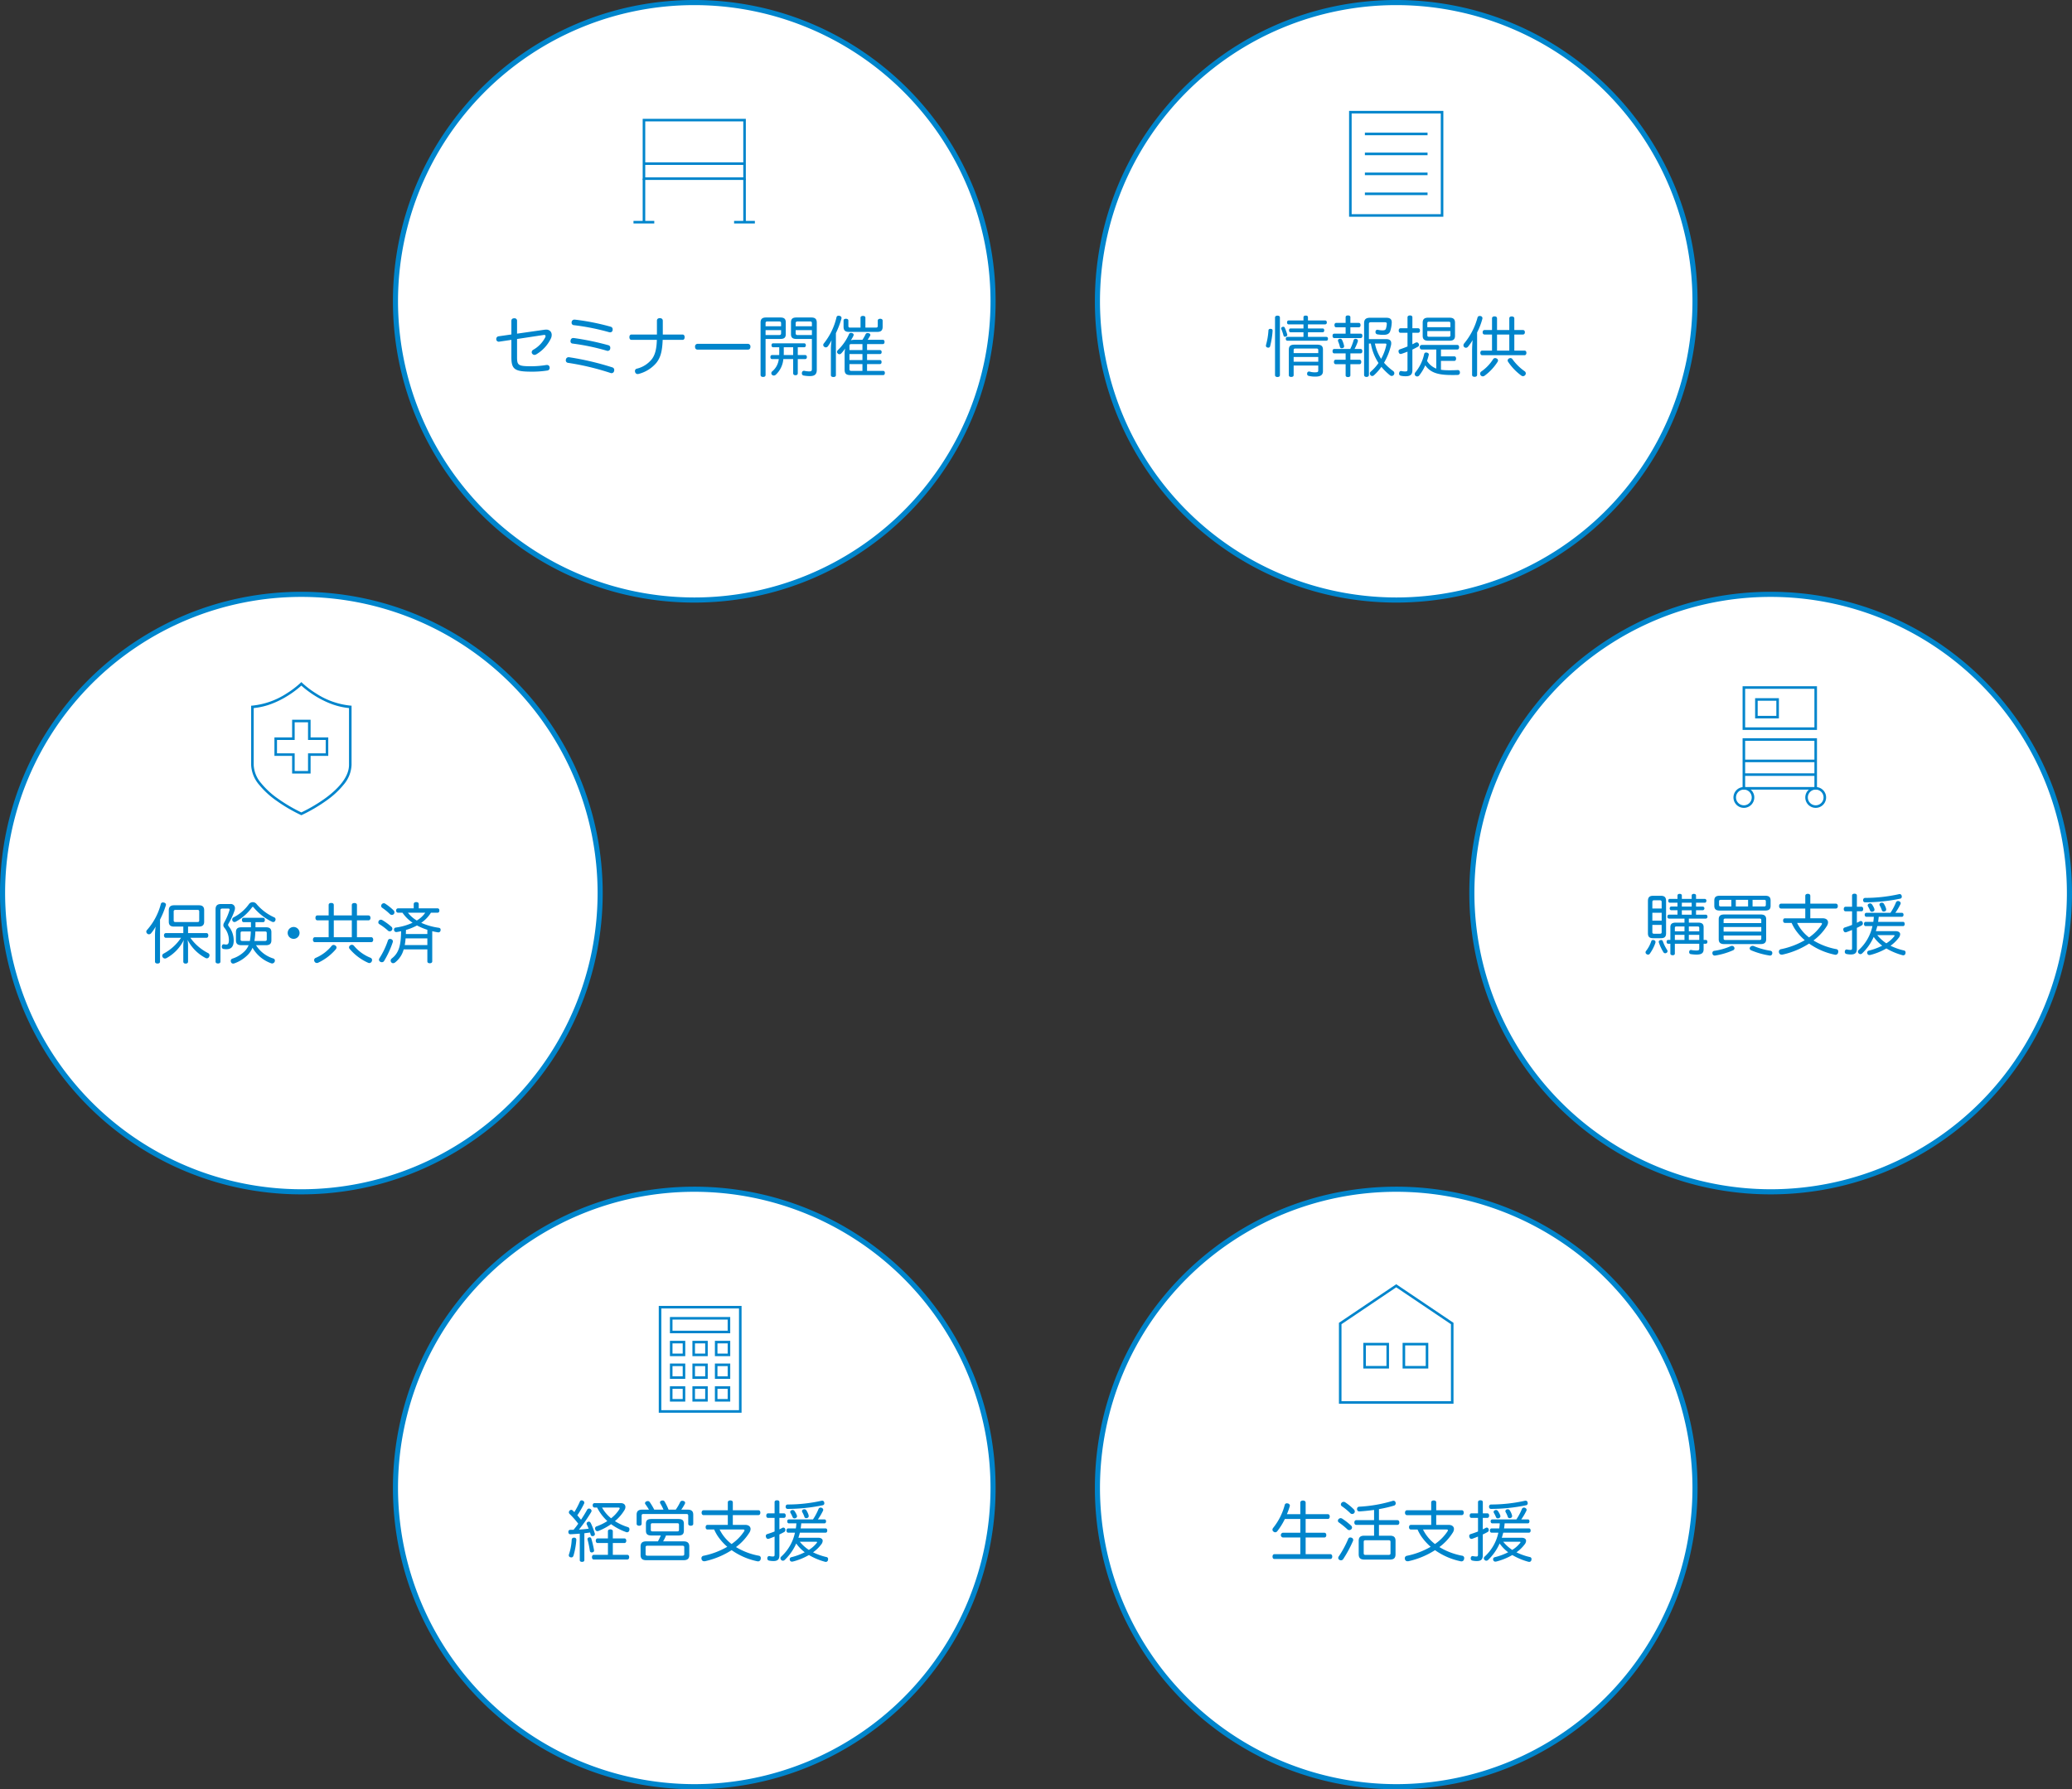 <svg xmlns="http://www.w3.org/2000/svg" width="811.13" height="700.589" viewBox="0 0 811.13 700.589">
  <rect x="0" y="0" width="811.13" height="700.589" fill="#333333" stroke="none"/>
  <g id="グループ_190" data-name="グループ 190" transform="translate(-0.435 -0.434)">
    <g id="グループ_191" data-name="グループ 191">
      <path id="パス_170" data-name="パス 170" d="M116.971,0A116.971,116.971,0,1,1,0,116.971,116.971,116.971,0,0,1,116.971,0Z" transform="translate(155.247 1.434)" fill="#fff"/>
      <path id="パス_170_-_アウトライン" data-name="パス 170 - アウトライン" d="M116.971-1a118.839,118.839,0,0,1,23.774,2.4,117.33,117.33,0,0,1,42.185,17.752,118.313,118.313,0,0,1,42.741,51.9A117.385,117.385,0,0,1,232.546,93.2a119.113,119.113,0,0,1,0,47.549,117.33,117.33,0,0,1-17.752,42.185,118.313,118.313,0,0,1-51.9,42.741,117.386,117.386,0,0,1-22.146,6.874,119.113,119.113,0,0,1-47.549,0,117.331,117.331,0,0,1-42.185-17.752,118.313,118.313,0,0,1-42.741-51.9A117.386,117.386,0,0,1,1.4,140.746,119.113,119.113,0,0,1,1.4,93.2,117.331,117.331,0,0,1,19.148,51.012a118.313,118.313,0,0,1,51.9-42.741A117.385,117.385,0,0,1,93.2,1.4,118.839,118.839,0,0,1,116.971-1Zm0,233.943A115.971,115.971,0,1,0,1,116.971,116.1,116.1,0,0,0,116.971,232.943Z" transform="translate(155.247 1.434)" fill="#0085cc"/>
      <circle id="楕円形_8" data-name="楕円形 8" cx="116.971" cy="116.971" r="116.971" transform="translate(1.435 233.151)" fill="#fff"/>
      <path id="楕円形_8_-_アウトライン" data-name="楕円形 8 - アウトライン" d="M116.971-1a118.836,118.836,0,0,1,23.774,2.4,117.33,117.33,0,0,1,42.185,17.751,118.313,118.313,0,0,1,42.741,51.9A117.384,117.384,0,0,1,232.546,93.2a119.111,119.111,0,0,1,0,47.549,117.33,117.33,0,0,1-17.751,42.185,118.313,118.313,0,0,1-51.9,42.741,117.383,117.383,0,0,1-22.146,6.874,119.111,119.111,0,0,1-47.549,0,117.33,117.33,0,0,1-42.185-17.751,118.313,118.313,0,0,1-42.741-51.9A117.383,117.383,0,0,1,1.4,140.746,119.111,119.111,0,0,1,1.4,93.2,117.33,117.33,0,0,1,19.148,51.012a118.313,118.313,0,0,1,51.9-42.741A117.384,117.384,0,0,1,93.2,1.4,118.836,118.836,0,0,1,116.971-1Zm0,233.943A115.971,115.971,0,1,0,1,116.971,116.1,116.1,0,0,0,116.971,232.943Z" transform="translate(1.435 233.151)" fill="#0085cc"/>
      <path id="パス_169" data-name="パス 169" d="M116.971,0A116.971,116.971,0,1,1,0,116.971,116.971,116.971,0,0,1,116.971,0Z" transform="translate(576.622 233.151)" fill="#fff"/>
      <path id="パス_169_-_アウトライン" data-name="パス 169 - アウトライン" d="M116.971-1a118.839,118.839,0,0,1,23.774,2.4,117.331,117.331,0,0,1,42.185,17.751,118.313,118.313,0,0,1,42.741,51.9A117.385,117.385,0,0,1,232.546,93.2a119.112,119.112,0,0,1,0,47.549,117.33,117.33,0,0,1-17.752,42.185,118.313,118.313,0,0,1-51.9,42.741,117.387,117.387,0,0,1-22.146,6.874,119.112,119.112,0,0,1-47.549,0,117.33,117.33,0,0,1-42.185-17.752,118.313,118.313,0,0,1-42.741-51.9A117.387,117.387,0,0,1,1.4,140.746,119.112,119.112,0,0,1,1.4,93.2,117.331,117.331,0,0,1,19.148,51.012a118.313,118.313,0,0,1,51.9-42.741A117.385,117.385,0,0,1,93.2,1.4,118.839,118.839,0,0,1,116.971-1Zm0,233.943A115.971,115.971,0,1,0,1,116.971,116.1,116.1,0,0,0,116.971,232.943Z" transform="translate(576.622 233.151)" fill="#0085cc"/>
      <circle id="楕円形_10" data-name="楕円形 10" cx="116.971" cy="116.971" r="116.971" transform="translate(430.044 1.434)" fill="#fff"/>
      <path id="楕円形_10_-_アウトライン" data-name="楕円形 10 - アウトライン" d="M116.971-1a118.838,118.838,0,0,1,23.774,2.4,117.331,117.331,0,0,1,42.185,17.752,118.313,118.313,0,0,1,42.741,51.9A117.384,117.384,0,0,1,232.546,93.2a119.112,119.112,0,0,1,0,47.549,117.33,117.33,0,0,1-17.752,42.185,118.313,118.313,0,0,1-51.9,42.741,117.385,117.385,0,0,1-22.146,6.874,119.112,119.112,0,0,1-47.549,0,117.33,117.33,0,0,1-42.185-17.752,118.313,118.313,0,0,1-42.741-51.9A117.384,117.384,0,0,1,1.4,140.746,119.112,119.112,0,0,1,1.4,93.2,117.331,117.331,0,0,1,19.148,51.012a118.313,118.313,0,0,1,51.9-42.741A117.383,117.383,0,0,1,93.2,1.4,118.837,118.837,0,0,1,116.971-1Zm0,233.943A115.971,115.971,0,1,0,1,116.971,116.1,116.1,0,0,0,116.971,232.943Z" transform="translate(430.044 1.434)" fill="#0085cc"/>
      <circle id="楕円形_11" data-name="楕円形 11" cx="116.971" cy="116.971" r="116.971" transform="translate(155.247 466.081)" fill="#fff"/>
      <path id="楕円形_11_-_アウトライン" data-name="楕円形 11 - アウトライン" d="M116.971-1a118.836,118.836,0,0,1,23.774,2.4,117.33,117.33,0,0,1,42.185,17.751,118.313,118.313,0,0,1,42.741,51.9A117.384,117.384,0,0,1,232.546,93.2a119.111,119.111,0,0,1,0,47.549,117.33,117.33,0,0,1-17.751,42.185,118.313,118.313,0,0,1-51.9,42.741,117.383,117.383,0,0,1-22.146,6.874,119.111,119.111,0,0,1-47.549,0,117.33,117.33,0,0,1-42.185-17.751,118.313,118.313,0,0,1-42.741-51.9A117.383,117.383,0,0,1,1.4,140.746,119.111,119.111,0,0,1,1.4,93.2,117.33,117.33,0,0,1,19.148,51.012a118.313,118.313,0,0,1,51.9-42.741A117.384,117.384,0,0,1,93.2,1.4,118.836,118.836,0,0,1,116.971-1Zm0,233.943A115.971,115.971,0,1,0,1,116.971,116.1,116.1,0,0,0,116.971,232.943Z" transform="translate(155.247 466.081)" fill="#0085cc"/>
      <circle id="楕円形_12" data-name="楕円形 12" cx="116.971" cy="116.971" r="116.971" transform="translate(430.044 466.081)" fill="#fff"/>
      <path id="楕円形_12_-_アウトライン" data-name="楕円形 12 - アウトライン" d="M116.971-1a118.838,118.838,0,0,1,23.774,2.4,117.331,117.331,0,0,1,42.185,17.752,118.313,118.313,0,0,1,42.741,51.9A117.384,117.384,0,0,1,232.546,93.2a119.112,119.112,0,0,1,0,47.549,117.33,117.33,0,0,1-17.752,42.185,118.313,118.313,0,0,1-51.9,42.741,117.385,117.385,0,0,1-22.146,6.874,119.112,119.112,0,0,1-47.549,0,117.33,117.33,0,0,1-42.185-17.752,118.313,118.313,0,0,1-42.741-51.9A117.384,117.384,0,0,1,1.4,140.746,119.112,119.112,0,0,1,1.4,93.2,117.331,117.331,0,0,1,19.148,51.012a118.313,118.313,0,0,1,51.9-42.741A117.383,117.383,0,0,1,93.2,1.4,118.837,118.837,0,0,1,116.971-1Zm0,233.943A115.971,115.971,0,1,0,1,116.971,116.1,116.1,0,0,0,116.971,232.943Z" transform="translate(430.044 466.081)" fill="#0085cc"/>
      <path id="長方形_103" data-name="長方形 103" d="M-.5-.5H36.4V40.941H-.5ZM35.4.5H.5V39.941H35.4Z" transform="translate(529.065 44.356)" fill="#0085cc"/>
      <path id="線_22" data-name="線 22" d="M24.528.5H0v-1H24.528Z" transform="translate(534.752 52.879)" fill="#0085cc"/>
      <path id="線_23" data-name="線 23" d="M24.528.5H0v-1H24.528Z" transform="translate(534.752 60.694)" fill="#0085cc"/>
      <path id="線_24" data-name="線 24" d="M24.528.5H0v-1H24.528Z" transform="translate(534.752 68.509)" fill="#0085cc"/>
      <path id="線_25" data-name="線 25" d="M24.528.5H0v-1H24.528Z" transform="translate(534.752 76.323)" fill="#0085cc"/>
      <path id="長方形_104" data-name="長方形 104" d="M-.5-.5H39.88V23.423H-.5ZM38.88.5H.5V22.423H38.88Z" transform="translate(252.528 47.463)" fill="#0085cc"/>
      <path id="線_26" data-name="線 26" d="M.5,17.046h-1V0h1Z" transform="translate(252.528 70.385)" fill="#0085cc"/>
      <path id="線_27" data-name="線 27" d="M.5,17.046h-1V0h1Z" transform="translate(291.908 70.385)" fill="#0085cc"/>
      <path id="線_28" data-name="線 28" d="M39.38.5H0v-1H39.38Z" transform="translate(252.528 64.508)" fill="#0085cc"/>
      <path id="線_29" data-name="線 29" d="M8.135.5H0v-1H8.135Z" transform="translate(248.428 87.43)" fill="#0085cc"/>
      <path id="線_30" data-name="線 30" d="M8.135.5H0v-1H8.135Z" transform="translate(287.809 87.43)" fill="#0085cc"/>
      <path id="長方形_105" data-name="長方形 105" d="M-.5-.5H28.618V16.6H-.5ZM27.618.5H.5V15.6H27.618Z" transform="translate(683.111 269.637)" fill="#0085cc"/>
      <path id="長方形_106" data-name="長方形 106" d="M-.5-.5H28.618V19.606H-.5ZM27.618.5H.5V18.606H27.618Z" transform="translate(683.111 289.996)" fill="#0085cc"/>
      <path id="楕円形_13" data-name="楕円形 13" d="M3.577-.5A4.077,4.077,0,1,1-.5,3.577,4.082,4.082,0,0,1,3.577-.5Zm0,7.154A3.077,3.077,0,1,0,.5,3.577,3.081,3.081,0,0,0,3.577,6.654Z" transform="translate(679.535 309.101)" fill="#0085cc"/>
      <path id="楕円形_14" data-name="楕円形 14" d="M3.577-.5A4.077,4.077,0,1,1-.5,3.577,4.082,4.082,0,0,1,3.577-.5Zm0,7.154A3.077,3.077,0,1,0,.5,3.577,3.081,3.081,0,0,0,3.577,6.654Z" transform="translate(707.653 309.101)" fill="#0085cc"/>
      <path id="長方形_107" data-name="長方形 107" d="M-.5-.5H8.808V7.423H-.5ZM7.808.5H.5V6.423H7.808Z" transform="translate(688.017 274.312)" fill="#0085cc"/>
      <path id="線_31" data-name="線 31" d="M28.118.5H0v-1H28.118Z" transform="translate(683.112 298.37)" fill="#0085cc"/>
      <path id="線_32" data-name="線 32" d="M28.118.5H0v-1H28.118Z" transform="translate(683.112 303.736)" fill="#0085cc"/>
      <path id="パス_139" data-name="パス 139" d="M410.31,397.379H365.462V365.688l22.424-15.107,22.424,15.107Zm-43.848-1H409.31V366.22l-21.424-14.433L366.462,366.22Z" transform="translate(159.13 152.704)" fill="#0085cc"/>
      <path id="長方形_108" data-name="長方形 108" d="M-.5-.5H9.555V9.555H-.5ZM8.555.5H.5V8.555H8.555Z" transform="translate(534.638 526.735)" fill="#0085cc"/>
      <path id="長方形_109" data-name="長方形 109" d="M-.5-.5H9.555V9.555H-.5ZM8.555.5H.5V8.555H8.555Z" transform="translate(550.015 526.735)" fill="#0085cc"/>
      <path id="長方形_110" data-name="長方形 110" d="M-.5-.5H31.911V41.325H-.5ZM30.911.5H.5V40.325H30.911Z" transform="translate(258.824 512.268)" fill="#0085cc"/>
      <path id="長方形_111" data-name="長方形 111" d="M-.5-.5H23.1V5.859H-.5ZM22.1.5H.5V4.859H22.1Z" transform="translate(263.196 516.619)" fill="#0085cc"/>
      <path id="長方形_112" data-name="長方形 112" d="M-.5-.5h6v6h-6Zm5,1H.5v4h4Z" transform="translate(263.195 525.941)" fill="#0085cc"/>
      <path id="長方形_113" data-name="長方形 113" d="M-.5-.5h6v6h-6Zm5,1H.5v4h4Z" transform="translate(271.997 525.941)" fill="#0085cc"/>
      <path id="長方形_114" data-name="長方形 114" d="M-.5-.5h6v6h-6Zm5,1H.5v4h4Z" transform="translate(280.8 525.941)" fill="#0085cc"/>
      <path id="長方形_115" data-name="長方形 115" d="M-.5-.5h6v6h-6Zm5,1H.5v4h4Z" transform="translate(263.195 534.837)" fill="#0085cc"/>
      <path id="長方形_116" data-name="長方形 116" d="M-.5-.5h6v6h-6Zm5,1H.5v4h4Z" transform="translate(271.997 534.837)" fill="#0085cc"/>
      <path id="長方形_117" data-name="長方形 117" d="M-.5-.5h6v6h-6Zm5,1H.5v4h4Z" transform="translate(280.8 534.837)" fill="#0085cc"/>
      <path id="長方形_118" data-name="長方形 118" d="M-.5-.5h6v6h-6Zm5,1H.5v4h4Z" transform="translate(263.195 543.733)" fill="#0085cc"/>
      <path id="長方形_119" data-name="長方形 119" d="M-.5-.5h6v6h-6Zm5,1H.5v4h4Z" transform="translate(271.997 543.733)" fill="#0085cc"/>
      <path id="長方形_120" data-name="長方形 120" d="M-.5-.5h6v6h-6Zm5,1H.5v4h4Z" transform="translate(280.8 543.733)" fill="#0085cc"/>
      <path id="パス_140" data-name="パス 140" d="M88.328,186.224l.349.341a36,36,0,0,0,5.5,4.171,30.047,30.047,0,0,0,13.34,4.7l.465.033v23.182a12.685,12.685,0,0,1-3.1,7.746,33.318,33.318,0,0,1-6.684,6.187,62.259,62.259,0,0,1-9.666,5.678l-.205.092-.205-.092a62.26,62.26,0,0,1-9.666-5.678,33.318,33.318,0,0,1-6.684-6.187,12.685,12.685,0,0,1-3.1-7.746V195.474l.465-.033A30.061,30.061,0,0,0,82.5,190.723a35.856,35.856,0,0,0,5.48-4.157ZM106.983,196.4a26.98,26.98,0,0,1-7.187-1.723,35.979,35.979,0,0,1-6.169-3.107,38.325,38.325,0,0,1-5.3-3.964,38.324,38.324,0,0,1-5.3,3.964,35.978,35.978,0,0,1-6.169,3.107,26.98,26.98,0,0,1-7.187,1.723v22.255a11.725,11.725,0,0,0,2.886,7.129,32.334,32.334,0,0,0,6.485,5.994,61.633,61.633,0,0,0,9.284,5.48,61.691,61.691,0,0,0,9.3-5.49c4.269-3.1,9.358-7.886,9.358-13.114Z" transform="translate(30.078 81.279)" fill="#0085cc"/>
      <path id="パス_141" data-name="パス 141" d="M81.95,196.557h7.231v6.923H96.1v7.231H89.181v6.923H81.95v-6.923H75.027V203.48H81.95Zm6.231,1H82.95v6.923H76.027v5.231H82.95v6.923h5.231v-6.923H95.1V204.48H88.181Z" transform="translate(32.841 85.686)" fill="#0085cc"/>
      <path id="パス_142" data-name="パス 142" d="M136.917,96.306a.642.642,0,0,1-.207.026.97.97,0,0,1-1.007-.9v-.155a1.031,1.031,0,0,1,.878-1.059l5.038-.723v-5.3c0-.673.387-1.034,1.112-1.034a.969.969,0,0,1,1.109,1.059v4.96l10.645-1.524a6.33,6.33,0,0,1,.671-.052,2.152,2.152,0,0,1,1.782.7,2.086,2.086,0,0,1,.465,1.37,3.171,3.171,0,0,1-.284,1.317,14.567,14.567,0,0,1-5.735,6.277,1.557,1.557,0,0,1-.749.232,1.113,1.113,0,0,1-.828-.439.868.868,0,0,1-.232-.594,1.13,1.13,0,0,1,.57-.956,11.769,11.769,0,0,0,4.7-4.831,1.269,1.269,0,0,0,.155-.542c0-.284-.181-.465-.542-.465a.805.805,0,0,0-.234.026L143.84,95.273v6.95c0,3.306.337,3.719,5.53,3.719a36.075,36.075,0,0,0,5.761-.465,1.829,1.829,0,0,1,.362-.026.96.96,0,0,1,1.085.852.97.97,0,0,1,.026.258,1.019,1.019,0,0,1-.93,1.06,38.148,38.148,0,0,1-6.227.438c-6.665,0-7.827-.981-7.827-5.735V95.608Z" transform="translate(59.007 37.899)" fill="#0085cc"/>
      <path id="パス_143" data-name="パス 143" d="M172.89,106.225a1.037,1.037,0,0,1,.748,1.033,1.456,1.456,0,0,1-.052.362,1.034,1.034,0,0,1-.981.878,1.291,1.291,0,0,1-.413-.077,101.544,101.544,0,0,0-16.69-3.979.954.954,0,0,1-.826-.981,2.114,2.114,0,0,1,.052-.387,1.045,1.045,0,0,1,1.035-.826h.181a110.014,110.014,0,0,1,16.948,3.979m-1.551-8.681a.988.988,0,0,1,.749,1.007,1.472,1.472,0,0,1-.026.336.97.97,0,0,1-.981.878,1.17,1.17,0,0,1-.413-.077A86.384,86.384,0,0,0,157.311,96.9a.865.865,0,0,1-.8-.931,1.756,1.756,0,0,1,.052-.362,1,1,0,0,1,1.033-.878h.181a106.578,106.578,0,0,1,13.563,2.817m.93-7.234a1.017,1.017,0,0,1,.749,1.035,1.484,1.484,0,0,1-.026.336.938.938,0,0,1-.956.826,1.463,1.463,0,0,1-.465-.077,89.721,89.721,0,0,0-13.8-2.739.917.917,0,0,1-.826-.981,1.471,1.471,0,0,1,.026-.336,1.075,1.075,0,0,1,1.059-.852h.181a90.18,90.18,0,0,1,14.054,2.789" transform="translate(67.257 38.056)" fill="#0085cc"/>
      <path id="パス_144" data-name="パス 144" d="M172.905,95.625h-.052c-.568,0-.826-.465-.826-1.059,0-.568.258-1.033.826-1.033H182.8V88.158c0-.7.415-1.033,1.136-1.033.7,0,1.164.336,1.164,1.059v5.349h7.725c.567,0,.826.465.826,1.033,0,.594-.26,1.059-.8,1.059h-7.8c-.181,4.805-.931,7.026-2.481,9.016a13.457,13.457,0,0,1-6.923,4.315,2.045,2.045,0,0,1-.362.052.989.989,0,0,1-1.009-.75,1.347,1.347,0,0,1-.077-.438.932.932,0,0,1,.8-.931,10.732,10.732,0,0,0,5.812-3.72c1.24-1.627,1.861-3.874,1.963-7.543Z" transform="translate(74.802 37.884)" fill="#0085cc"/>
      <path id="パス_145" data-name="パス 145" d="M190.944,96.4c-.646,0-1.007-.413-1.007-1.111a1.028,1.028,0,0,1,1.035-1.162H210.58a1.027,1.027,0,0,1,1.032,1.162c0,.7-.362,1.111-1.007,1.111Z" transform="translate(82.59 40.93)" fill="#0085cc"/>
      <path id="パス_146" data-name="パス 146" d="M209.774,109.422c0,.542-.362.8-.98.8-.57,0-.983-.258-.983-.8V88.908c0-1.343.646-1.963,2.119-1.963h5.658c1.446,0,2.092.542,2.092,1.885v4.65c0,1.344-.646,1.861-2.092,1.861h-5.814Zm6.072-20.281c0-.463-.284-.646-.775-.646h-4.6c-.466,0-.7.182-.7.646v1.241h6.072Zm-.775,4.678c.491,0,.775-.181.775-.647V91.879h-6.072v1.938Zm-2.3,4.779c-.438,0-.672-.286-.672-.776,0-.517.234-.775.672-.775h12.091c.413,0,.671.258.671.775,0,.491-.258.776-.671.776h-2.481v3.048h2.894c.413,0,.671.284.671.8,0,.492-.258.775-.671.775h-2.894v5.58c0,.466-.336.75-.9.75-.544,0-.905-.284-.905-.75v-5.58h-3.85a9.462,9.462,0,0,1-2.893,6.072,1.232,1.232,0,0,1-.852.387.982.982,0,0,1-.646-.258.867.867,0,0,1-.311-.673.9.9,0,0,1,.363-.723,7.231,7.231,0,0,0,2.557-4.805h-2.609c-.44,0-.673-.283-.673-.775,0-.517.232-.8.673-.8H215.1c.026-.439.026-.9.026-1.395V98.6Zm4.134,1.756c0,.439,0,.878-.024,1.291h3.693V98.6H216.9Zm4.936-5.012c-1.474,0-2.119-.517-2.119-1.861V88.83c0-1.343.646-1.885,2.119-1.885H227.7c1.474,0,2.119.62,2.119,1.989v18.5c0,1.809-.878,2.455-2.713,2.455a13.49,13.49,0,0,1-2.35-.207.831.831,0,0,1-.775-.88.608.608,0,0,1,.024-.207.783.783,0,0,1,.8-.775.715.715,0,0,1,.232.026,10.179,10.179,0,0,0,1.758.207c.956,0,1.111-.179,1.111-1.111v-11.6Zm6.071-6.2c0-.463-.208-.646-.7-.646H222.33c-.465,0-.775.182-.775.646v1.241h6.356Zm0,2.739h-6.356v1.291c0,.466.31.647.775.647h5.581Z" transform="translate(90.362 37.806)" fill="#0085cc"/>
      <path id="パス_147" data-name="パス 147" d="M227.907,99.556a22.487,22.487,0,0,1,.286-3.512,15.632,15.632,0,0,1-1.448,2.376,1.058,1.058,0,0,1-.8.439.88.88,0,0,1-.594-.207.87.87,0,0,1-.439-.749.91.91,0,0,1,.232-.594,25.567,25.567,0,0,0,4.96-10.23.768.768,0,0,1,.826-.62,2.025,2.025,0,0,1,.362.052c.465.1.775.387.775.8a1.06,1.06,0,0,1-.026.284,35.1,35.1,0,0,1-2.17,5.683v16.457c0,.489-.362.723-.981.723-.568,0-.983-.234-.983-.723Zm19.2.362c.44,0,.672.311.672.775s-.231.776-.672.776h-5.036v2.35H247.1c.44,0,.647.31.647.776,0,.489-.207.8-.647.8h-5.036v2.66h6.277c.439,0,.7.31.7.8,0,.542-.258.854-.7.854H235.556c-1.629,0-2.274-.568-2.274-2.119v-6.019a12.272,12.272,0,0,1,.207-2.3,13.732,13.732,0,0,1-1.5,1.913,1.078,1.078,0,0,1-.723.362.974.974,0,0,1-.646-.284.819.819,0,0,1-.31-.646,1.034,1.034,0,0,1,.336-.7,19.471,19.471,0,0,0,4.34-6.2.8.8,0,0,1,.775-.542,1.432,1.432,0,0,1,.439.077c.413.129.62.362.62.671a1.263,1.263,0,0,1-.129.491,14.146,14.146,0,0,1-.956,1.654,6.087,6.087,0,0,1,1.5-.181h3.023a15.189,15.189,0,0,0,1.215-2.145.784.784,0,0,1,.775-.491,1.937,1.937,0,0,1,.517.077.7.7,0,0,1,.594.646,1.22,1.22,0,0,1-.052.258c-.31.568-.673,1.164-1.007,1.654h5.94c.44,0,.673.336.673.826,0,.517-.232.852-.673.852h-6.173v2.35Zm-1.575-8.808c.491,0,.725-.129.725-.7V88.4c0-.491.386-.749.956-.749s.956.258.956.749v2.376c0,1.422-.62,2.016-2.092,2.016H234.986c-1.472,0-2.119-.594-2.119-2.016v-2.4c0-.491.362-.723.931-.723s.956.232.956.723v2.04c0,.57.232.7.723.7h4.029V87.234c0-.465.415-.7.957-.7.568,0,.956.232.956.7v3.875Zm-5.27,8.808v-2.35h-4.34c-.491,0-.749.129-.749.671v1.679Zm-5.089,3.9h5.089v-2.35h-5.089Zm0,3.566c0,.542.258.672.749.672h4.34V105.4h-5.089Z" transform="translate(97.797 37.595)" fill="#0085cc"/>
      <path id="パス_148" data-name="パス 148" d="M348.3,92.339v.129a32.49,32.49,0,0,1-.981,6.019.7.7,0,0,1-.723.491,1.808,1.808,0,0,1-.337-.052.724.724,0,0,1-.567-.723,1.778,1.778,0,0,1,.052-.336,27.167,27.167,0,0,0,.93-5.528.673.673,0,0,1,.749-.725h.129c.594.052.749.286.749.725m2.868,17.412c0,.465-.362.723-.956.723-.544,0-.956-.258-.956-.723V87.172c0-.466.412-.723.956-.723.594,0,.956.257.956.723Zm1.343-18.963a.56.56,0,0,1,.544.363,18.736,18.736,0,0,1,.956,2.583,1.417,1.417,0,0,1,.05.284c0,.284-.179.465-.491.594a.98.98,0,0,1-.439.1c-.258,0-.465-.129-.567-.491a17.67,17.67,0,0,0-.8-2.4.872.872,0,0,1-.1-.389c0-.257.155-.438.465-.568a1.275,1.275,0,0,1,.387-.077m16.819,3.979c.413,0,.646.258.646.723s-.232.775-.646.775H354.14c-.44,0-.673-.284-.673-.748,0-.492.232-.75.673-.75h6.252V92.959h-5.039c-.412,0-.618-.31-.618-.749s.207-.75.618-.75h5.039v-1.6h-5.787c-.413,0-.646-.284-.646-.749s.232-.775.646-.775h5.787V87.093c0-.463.336-.67.9-.67.542,0,.854.207.854.67v1.241h6.742c.413,0,.646.31.646.775,0,.439-.232.749-.646.749h-6.742v1.6h5.787c.362,0,.594.311.594.75s-.232.749-.594.749h-5.787v1.808Zm-12.79,11.213v3.771c0,.465-.386.7-.956.7s-.928-.232-.928-.7v-10c0-1.395.671-1.937,2.171-1.937h8.965c1.522,0,2.221.542,2.221,1.937v8.4c0,1.627-1.033,2.169-3.048,2.169a10.85,10.85,0,0,1-2.534-.284.755.755,0,0,1-.62-.775,1.157,1.157,0,0,1,.026-.284.7.7,0,0,1,.723-.646.874.874,0,0,1,.258.026,6.763,6.763,0,0,0,1.939.284c1.164,0,1.42-.1,1.42-.8v-1.86Zm9.638-6.021c0-.517-.257-.646-.775-.646h-8.111c-.518,0-.752.129-.752.646v1.162h9.638Zm0,2.662h-9.638v1.86h9.638Z" transform="translate(150.316 37.579)" fill="#0085cc"/>
      <path id="パス_149" data-name="パス 149" d="M365.294,91.036c-.44,0-.673-.362-.673-.851,0-.544.232-.88.673-.88h3.693V87.058c0-.439.336-.672.93-.672.542,0,.931.232.931.672v2.247h3.28c.465,0,.7.336.7.88,0,.489-.232.851-.7.851h-3.28v2.481h4c.465,0,.7.31.7.852,0,.517-.232.878-.7.878H364.569c-.465,0-.7-.362-.7-.878,0-.542.232-.852.7-.852h4.418V91.036Zm-.725,10.206c-.465,0-.7-.336-.7-.854,0-.542.232-.878.7-.878H370.8a19.2,19.2,0,0,0,1.291-3.357.789.789,0,0,1,.776-.62,1.405,1.405,0,0,1,.283.05.724.724,0,0,1,.647.725,1.22,1.22,0,0,1-.053.308,16.971,16.971,0,0,1-1.264,2.894h2.35c.463,0,.7.336.7.878,0,.518-.234.854-.7.854h-3.977v2.479h3.54c.489,0,.722.336.722.878,0,.517-.233.88-.722.88h-3.54v4.365c0,.439-.389.672-.931.672-.568,0-.93-.232-.93-.672v-4.365h-3.875c-.466,0-.7-.363-.7-.88,0-.542.232-.878.7-.878h3.875v-2.479Zm2.324-5.735a.793.793,0,0,1,.725.515,9.49,9.49,0,0,1,.749,2.171.969.969,0,0,1,.026.258.684.684,0,0,1-.62.723,1.3,1.3,0,0,1-.311.052.677.677,0,0,1-.723-.594,13.561,13.561,0,0,0-.7-2.118,1.444,1.444,0,0,1-.052-.286.687.687,0,0,1,.594-.67,1.309,1.309,0,0,1,.31-.052m11.212,1.885v12.3c0,.466-.362.775-.956.775-.568,0-.93-.308-.93-.775V89.409c0-1.472.749-2.118,2.274-2.118H384.9c1.445,0,2.144.542,2.144,1.782a2.222,2.222,0,0,1-.026.413,11.612,11.612,0,0,1-.62,3.178c-.413,1.033-1.369,1.317-2.662,1.317a13.129,13.129,0,0,1-2.376-.207.855.855,0,0,1-.673-.9V92.69a.739.739,0,0,1,.775-.7.336.336,0,0,1,.156.026,9.07,9.07,0,0,0,1.834.207c.723,0,1.111-.155,1.291-.6a7.026,7.026,0,0,0,.362-1.989V89.59c0-.387-.284-.542-.749-.542h-5.477c-.491,0-.776.155-.776.646V95.66h6.8c1.342,0,1.936.568,1.936,1.6a3.411,3.411,0,0,1-.1.852,24.708,24.708,0,0,1-2.713,6.794,21.856,21.856,0,0,0,3.593,3.256,1.077,1.077,0,0,1,.439.852,1.051,1.051,0,0,1-.207.62,1.005,1.005,0,0,1-1.474.207,22.91,22.91,0,0,1-3.383-3.333,19.67,19.67,0,0,1-2.868,3.257,1.089,1.089,0,0,1-.749.334.857.857,0,0,1-.618-.284,1.091,1.091,0,0,1-.287-.7.885.885,0,0,1,.311-.7,17.584,17.584,0,0,0,3.075-3.409,20.313,20.313,0,0,1-3-7.622Zm2.352,0a17.56,17.56,0,0,0,2.429,5.993,19.353,19.353,0,0,0,2.016-5.322,2.043,2.043,0,0,0,.05-.31c0-.284-.129-.362-.516-.362Z" transform="translate(158.221 37.563)" fill="#0085cc"/>
      <path id="パス_150" data-name="パス 150" d="M389.492,91.4c.517,0,.776.362.776.878s-.26.9-.776.9h-2.2v4.5c.413-.207.775-.387,1.111-.568a1.281,1.281,0,0,1,.62-.181.847.847,0,0,1,.725.491,1.087,1.087,0,0,1,.155.517.847.847,0,0,1-.44.7c-.671.362-1.395.749-2.169,1.111v8.137c0,1.654-.828,2.3-2.558,2.3a7.735,7.735,0,0,1-2.039-.207.816.816,0,0,1-.621-.826,1.574,1.574,0,0,1,.052-.311c.1-.515.387-.7.723-.7a.532.532,0,0,1,.181.024,7.1,7.1,0,0,0,1.343.156c.828,0,1.009-.131,1.009-.854v-6.9c-.75.284-1.551.594-2.352.852a1.781,1.781,0,0,1-.334.052.783.783,0,0,1-.752-.671,1.32,1.32,0,0,1-.076-.413.7.7,0,0,1,.517-.723c1.059-.363,2.093-.75,3-1.138V93.181h-2.713c-.492,0-.725-.362-.725-.9,0-.517.232-.878.725-.878h2.713V87.136c0-.491.387-.749.981-.749s.93.258.93.749V91.4Zm7.157,8.318H390.94c-.465,0-.75-.387-.75-.9a.787.787,0,0,1,.75-.88h13.949c.466,0,.7.387.7.88,0,.515-.232.9-.7.9h-6.406V102.4h5.246c.438,0,.672.413.672.878,0,.492-.234.905-.672.905h-5.246v3.461a15.4,15.4,0,0,0,1.938.181c.568.026,1.111.026,1.653.026,1.007,0,1.963-.026,2.893-.077h.079c.542,0,.826.31.852.9a.886.886,0,0,1-.9,1.009c-.57.026-1.188.026-1.835.026s-1.291,0-1.989-.026c-4.211-.155-6.976-1.086-8.837-3.772a17.659,17.659,0,0,1-2.376,3.979.987.987,0,0,1-1.42.155.881.881,0,0,1-.336-.723.976.976,0,0,1,.232-.62,17.02,17.02,0,0,0,3.462-7.157.757.757,0,0,1,.8-.646.572.572,0,0,1,.208.026c.44.077.826.336.826.749a.328.328,0,0,1-.026.155c-.181.8-.415,1.577-.672,2.352a7.416,7.416,0,0,0,3.617,3.022Zm5.167-12.451c1.472,0,2.169.542,2.169,1.963v5.141c0,1.37-.7,1.913-2.169,1.913H393.5c-1.472,0-2.169-.542-2.169-1.913V89.228c0-1.42.7-1.963,2.169-1.963Zm.362,2.169c0-.465-.232-.594-.671-.594h-7.673c-.465,0-.7.129-.7.594v1.551h9.042Zm-9.042,3.075v1.627c0,.465.232.6.7.6h7.673c.439,0,.671-.131.671-.6V92.509Z" transform="translate(166.048 37.563)" fill="#0085cc"/>
      <path id="パス_151" data-name="パス 151" d="M402.968,100.274c0-1.343.077-2.97.207-4.287a19.435,19.435,0,0,1-1.809,2.583,1.11,1.11,0,0,1-.8.413,1.038,1.038,0,0,1-.621-.232.9.9,0,0,1-.362-.723,1.182,1.182,0,0,1,.311-.775,26.822,26.822,0,0,0,5.193-10.075.833.833,0,0,1,.852-.646,1.257,1.257,0,0,1,.31.026.854.854,0,0,1,.775.826,1.371,1.371,0,0,1-.05.31,26.347,26.347,0,0,1-2.042,5.3V109.6c0,.492-.389.75-.983.75s-.981-.258-.981-.75Zm10.154,3.669a1.073,1.073,0,0,1-.156.517,20.186,20.186,0,0,1-5.089,5.452,1.18,1.18,0,0,1-.723.257,1.038,1.038,0,0,1-.6-1.885,16.785,16.785,0,0,0,4.626-4.805.951.951,0,0,1,.8-.465,1.173,1.173,0,0,1,.568.155.86.86,0,0,1,.57.775m4.416-11.909V87.461c0-.465.336-.749.956-.749.594,0,1.009.284,1.009.749v4.573h3.358c.492,0,.776.336.776.878s-.284.878-.776.878H419.5v6.3h3.977c.466,0,.75.311.75.88,0,.542-.284.93-.75.93H406.946c-.465,0-.75-.387-.75-.93,0-.568.286-.88.75-.88h3.824v-6.3h-2.894c-.491,0-.775-.31-.775-.878,0-.542.284-.878.775-.878h2.894V87.461c0-.491.387-.775.981-.775.62,0,.981.284.981.775v4.573Zm0,1.756h-4.805v6.3h4.805Zm.465,9.223a.935.935,0,0,1,.749.413,20,20,0,0,0,4.805,4.754,1.032,1.032,0,0,1,.44.826,1,1,0,0,1-.232.646,1.086,1.086,0,0,1-.88.441,1.064,1.064,0,0,1-.62-.207,21.445,21.445,0,0,1-5.218-5.452.911.911,0,0,1-.154-.491.948.948,0,0,1,.515-.775,1.357,1.357,0,0,1,.594-.155" transform="translate(173.749 37.626)" fill="#0085cc"/>
      <path id="パス_152" data-name="パス 152" d="M453.169,263.093a1.625,1.625,0,0,1-.05.337,16.618,16.618,0,0,1-2.171,4.21.853.853,0,0,1-.7.389,1.161,1.161,0,0,1-.594-.208.854.854,0,0,1-.389-.7.894.894,0,0,1,.208-.544,12.859,12.859,0,0,0,2.014-3.746.68.68,0,0,1,.672-.541,1.421,1.421,0,0,1,.439.076.732.732,0,0,1,.568.723M450.2,247.05c0-1.524.646-2.066,2.066-2.066h2.97c1.422,0,2.068.542,2.068,2.066v12.582c0,1.472-.646,1.963-2.068,1.963h-2.97c-1.42,0-2.066-.491-2.066-1.963Zm5.373.362c0-.542-.285-.672-.75-.672h-2.169c-.465,0-.723.129-.723.672v2.558h3.643Zm-3.643,7.312h3.643v-3.1H451.93Zm0,1.654v2.893c0,.463.258.568.723.568h2.169c.465,0,.75-.1.75-.568v-2.893Zm3.436,5.94a.638.638,0,0,1,.671.465,15.929,15.929,0,0,0,1.629,3.335.909.909,0,0,1,.205.567.716.716,0,0,1-.413.646.9.9,0,0,1-.491.156.833.833,0,0,1-.725-.44,18.062,18.062,0,0,1-1.73-3.693,1.015,1.015,0,0,1-.076-.362c0-.311.205-.517.567-.621a1.86,1.86,0,0,1,.363-.052m14.569-6.82c1.422,0,2.068.542,2.068,1.756v5.012h.8c.439,0,.672.26.672.749,0,.466-.232.75-.672.75H472v2.144c0,1.5-.8,2.092-2.713,2.092a13.926,13.926,0,0,1-2.324-.181.731.731,0,0,1-.62-.775.718.718,0,0,1,.026-.232.66.66,0,0,1,.646-.62.384.384,0,0,1,.181.026,10.618,10.618,0,0,0,1.887.181c1.007,0,1.212-.129,1.212-.775v-1.86h-9.557v3.822c0,.441-.311.673-.854.673-.517,0-.9-.232-.9-.673v-3.822h-.8c-.465,0-.672-.284-.672-.75s.207-.749.672-.749h.8v-5.012c0-1.214.646-1.756,2.066-1.756h3.461v-1.576h-6.045a.691.691,0,0,1-.646-.775c0-.466.232-.775.646-.775h3.307V250.64h-2.454a.643.643,0,0,1-.6-.7c0-.413.232-.749.6-.749h2.454v-1.5h-3.023c-.387,0-.594-.362-.594-.775s.207-.723.594-.723h3.023v-1.293c0-.439.31-.67.826-.67.57,0,.878.231.878.67V246.2h3.85v-1.293c0-.439.31-.67.826-.67.57,0,.88.231.88.67V246.2h3.435a.642.642,0,0,1,.621.723c0,.413-.232.775-.621.775h-3.435v1.5h2.687a.736.736,0,0,1,0,1.445h-2.687v1.733h3.824c.386,0,.646.308.646.775a.708.708,0,0,1-.646.775h-6.64V255.5ZM464.51,257h-3.1c-.439,0-.671.1-.671.542v1.344h3.771Zm0,3.281h-3.771v1.989h3.771Zm2.817-12.582h-3.85v1.5h3.85Zm0,2.944h-3.85v1.732h3.85Zm2.97,8.243v-1.344c0-.439-.231-.542-.67-.542h-3.411v1.887Zm0,1.395h-4.082v1.989H470.3Z" transform="translate(195.354 106.2)" fill="#0085cc"/>
      <path id="パス_153" data-name="パス 153" d="M475.151,264.374a1,1,0,0,1,.8.387.97.97,0,0,1,.207.568.858.858,0,0,1-.568.775,28.112,28.112,0,0,1-6.9,2.042.71.71,0,0,1-.232.026.873.873,0,0,1-.931-.776.75.75,0,0,1-.024-.232.821.821,0,0,1,.749-.851,24.069,24.069,0,0,0,6.382-1.809,1.379,1.379,0,0,1,.517-.129m12.916-19.636c1.551,0,2.223.492,2.223,1.913v2.016c0,1.393-.672,1.885-2.223,1.885H470.473c-1.522,0-2.221-.492-2.221-1.885v-2.016c0-1.42.7-1.913,2.221-1.913Zm-1.782,7.338c1.55,0,2.274.517,2.274,1.885v7.8c0,1.342-.7,1.911-2.145,1.911H472.127c-1.474,0-2.145-.57-2.145-1.911v-7.8c0-1.369.723-1.885,2.274-1.885Zm-11.367-5.735h-4.056c-.491,0-.75.129-.75.594v1.395c0,.491.26.621.75.621h4.056Zm11.728,9.12v-1.215c0-.438-.258-.567-.723-.567H472.618c-.465,0-.725.129-.725.567v1.215Zm0,1.525H471.895v1.808h14.751Zm-14.753,3.332v1.162c0,.466.26.594.725.594h13.305c.465,0,.723-.128.723-.594v-1.162Zm9.586-13.977h-4.807v2.61h4.807Zm9.481,20.822v.156c-.1.542-.387.852-.88.852a.723.723,0,0,1-.232-.026,29.917,29.917,0,0,1-7.181-2.042.852.852,0,0,1-.568-.723.868.868,0,0,1,.284-.62,1.2,1.2,0,0,1,.878-.387,1.062,1.062,0,0,1,.491.1,27.735,27.735,0,0,0,6.46,1.809.848.848,0,0,1,.749.878m-3.256-18.212c.491,0,.723-.131.723-.621v-1.395c0-.465-.233-.594-.723-.594h-4.47v2.61Z" transform="translate(203.283 106.419)" fill="#0085cc"/>
      <path id="パス_154" data-name="パス 154" d="M502.8,253.8c1.344,0,2.092.672,2.092,1.627a2.785,2.785,0,0,1-.463,1.4,20.8,20.8,0,0,1-5.244,5.658,26.323,26.323,0,0,0,8.886,3.383.9.9,0,0,1,.826.931,1.869,1.869,0,0,1-.052.386,1.024,1.024,0,0,1-1.033.905,1.732,1.732,0,0,1-.36-.052,26.708,26.708,0,0,1-9.973-4.34,32.052,32.052,0,0,1-10.36,4.314,1.828,1.828,0,0,1-.362.026,1.009,1.009,0,0,1-1.06-.8,1.906,1.906,0,0,1-.05-.336.979.979,0,0,1,.852-1.007,30.9,30.9,0,0,0,9.275-3.514A21.835,21.835,0,0,1,492,258.142a18.385,18.385,0,0,1-1.369-2.532h-2.61c-.465,0-.722-.362-.722-.9s.257-.9.722-.9h7.958v-3.824H486.5c-.465,0-.775-.386-.775-.956s.31-.956.775-.956h9.481v-3.075c0-.465.362-.775.981-.775.646,0,.983.31.983.775v3.075h10c.491,0,.775.387.775.956s-.284.956-.775.956h-10V253.8Zm-10.024,1.808a16.089,16.089,0,0,0,4.676,5.685,18.272,18.272,0,0,0,4.91-4.96.933.933,0,0,0,.154-.413c0-.208-.181-.311-.567-.311Z" transform="translate(211.172 106.192)" fill="#0085cc"/>
      <path id="パス_155" data-name="パス 155" d="M510.319,249.3c.441,0,.7.362.7.88,0,.541-.257.9-.7.9h-1.782v4.5c.413-.207.8-.387,1.162-.594a.807.807,0,0,1,.413-.1.736.736,0,0,1,.671.491.99.99,0,0,1,.1.465.856.856,0,0,1-.517.8c-.542.31-1.161.62-1.834.93v8.164c0,1.575-.646,2.248-2.352,2.248a8.111,8.111,0,0,1-1.7-.181.82.82,0,0,1-.671-.854,1.161,1.161,0,0,1,.026-.284.752.752,0,0,1,.7-.646.24.24,0,0,1,.131.026,6.765,6.765,0,0,0,1.24.155c.62,0,.747-.1.747-.8v-7c-.775.311-1.524.594-2.22.854a2.2,2.2,0,0,1-.363.052q-.542,0-.775-.7a1.257,1.257,0,0,1-.077-.413.749.749,0,0,1,.594-.775c.9-.286,1.885-.621,2.841-1.009v-5.323h-2.531c-.491,0-.723-.362-.723-.877s.232-.905.723-.905h2.531v-4.366c0-.491.362-.749.956-.749s.931.258.931.749V249.3Zm13.383,9.559c1.164,0,1.782.491,1.782,1.215a2.4,2.4,0,0,1-.567,1.395,14.657,14.657,0,0,1-3.206,3.1,24.061,24.061,0,0,0,5.194,1.834.772.772,0,0,1,.7.826,2.013,2.013,0,0,1-.052.362.849.849,0,0,1-.852.723,1.653,1.653,0,0,1-.336-.052,25.555,25.555,0,0,1-6.277-2.634,24.552,24.552,0,0,1-6.227,2.533,2.747,2.747,0,0,1-.413.052.836.836,0,0,1-.826-.621,1.787,1.787,0,0,1-.053-.336.793.793,0,0,1,.647-.775,24.382,24.382,0,0,0,5.244-1.938,15.517,15.517,0,0,1-3.332-3.435,20.252,20.252,0,0,1-4.5,6.432,1.018,1.018,0,0,1-.725.31.881.881,0,0,1-.62-.258,1.041,1.041,0,0,1-.336-.7.857.857,0,0,1,.31-.646,17.679,17.679,0,0,0,5.373-9.378h-2.686c-.389,0-.621-.362-.621-.828s.232-.826.621-.826h3.022a16.992,16.992,0,0,0,.208-1.987h-2.946c-.389,0-.621-.337-.621-.8a.665.665,0,0,1,.621-.749h9.455a23.027,23.027,0,0,0,2.144-4.03.867.867,0,0,1,.8-.594,1.176,1.176,0,0,1,.413.077c.413.181.646.439.646.775a.831.831,0,0,1-.1.413,23.575,23.575,0,0,1-1.99,3.359h2.584c.387,0,.619.31.619.749,0,.465-.231.8-.619.8h-9.094c-.052.67-.129,1.316-.233,1.987h9.791c.386,0,.619.363.619.826s-.232.828-.619.828h-10.1c-.181.671-.361,1.343-.57,1.989Zm1.6-14.519a.8.8,0,0,1,.775.671,1.668,1.668,0,0,1,.052.362.771.771,0,0,1-.67.775,69.236,69.236,0,0,1-13.617,1.422.773.773,0,0,1-.851-.852v-.052a.769.769,0,0,1,.748-.826,61.075,61.075,0,0,0,13.307-1.474.781.781,0,0,1,.257-.026m-11.573,3.643a.943.943,0,0,1,.775.465,7.774,7.774,0,0,1,.878,1.654,1.892,1.892,0,0,1,.052.362c0,.336-.207.568-.594.723a1.138,1.138,0,0,1-.387.077.776.776,0,0,1-.775-.544,11.887,11.887,0,0,0-.8-1.6.7.7,0,0,1-.1-.362.683.683,0,0,1,.516-.671.984.984,0,0,1,.439-.1m2.789,12.426a16.126,16.126,0,0,0,3.54,3.205,11.71,11.71,0,0,0,3.075-2.713.567.567,0,0,0,.155-.311c0-.128-.129-.181-.439-.181Zm1.809-12.71a.878.878,0,0,1,.775.439,6.977,6.977,0,0,1,.854,1.861,2.423,2.423,0,0,1,.05.387.716.716,0,0,1-.594.723,1.138,1.138,0,0,1-.387.077.731.731,0,0,1-.723-.568,9.5,9.5,0,0,0-.8-1.756.96.96,0,0,1-.129-.415.755.755,0,0,1,.567-.7,2.03,2.03,0,0,1,.389-.052" transform="translate(218.811 106.176)" fill="#0085cc"/>
      <path id="パス_156" data-name="パス 156" d="M370.133,430.792c.465,0,.749.389.749.956,0,.542-.284.93-.749.93H348.226c-.465,0-.723-.387-.723-.93,0-.567.258-.956.723-.956h10.154v-6.537h-6.847a.945.945,0,0,1,0-1.86h6.847V417h-6.046a25.823,25.823,0,0,1-3,4.831,1.016,1.016,0,0,1-.749.387,1.086,1.086,0,0,1-.75-.308.9.9,0,0,1-.362-.7,1.216,1.216,0,0,1,.285-.723,24.086,24.086,0,0,0,4.521-8.965.827.827,0,0,1,.851-.646,2.007,2.007,0,0,1,.362.052.948.948,0,0,1,.8.852.477.477,0,0,1-.05.258,26.415,26.415,0,0,1-1.113,3.1h5.247V410.59c0-.491.436-.8,1.03-.8.623,0,1.06.311,1.06.8v4.547h8.707c.465,0,.723.362.723.93,0,.542-.258.93-.723.93h-8.707v5.4h7.338c.465,0,.749.387.749.931s-.284.928-.749.928h-7.338v6.537Z" transform="translate(151.092 178.187)" fill="#0085cc"/>
      <path id="パス_157" data-name="パス 157" d="M370.473,419.555a1.021,1.021,0,0,1,.387.775.937.937,0,0,1-.283.673,1.135,1.135,0,0,1-.8.334,1.017,1.017,0,0,1-.7-.257,28.841,28.841,0,0,0-3.409-2.765.772.772,0,0,1-.337-.646.9.9,0,0,1,.234-.594,1.13,1.13,0,0,1,.852-.413,1.079,1.079,0,0,1,.541.155,26.037,26.037,0,0,1,3.514,2.738m.852,5.633a1.034,1.034,0,0,1-.076.387,47.788,47.788,0,0,1-3.85,7.13,1.072,1.072,0,0,1-.852.466,1.291,1.291,0,0,1-.673-.208.849.849,0,0,1-.412-.7,1.257,1.257,0,0,1,.336-.8,40.386,40.386,0,0,0,3.591-6.718.817.817,0,0,1,.8-.517,1.227,1.227,0,0,1,.491.1.9.9,0,0,1,.644.854m.286-11.91a1.143,1.143,0,0,1,.336.775.932.932,0,0,1-.284.672.989.989,0,0,1-.749.311.971.971,0,0,1-.723-.311,24.5,24.5,0,0,0-3.36-2.763.81.81,0,0,1-.334-.646.984.984,0,0,1,.258-.646,1.086,1.086,0,0,1,1.395-.232,21.144,21.144,0,0,1,3.462,2.841m14.08,10.258c1.524,0,2.2.567,2.2,2.04v5.218c0,1.5-.671,2.092-2.2,2.092h-10c-1.524,0-2.221-.594-2.221-2.092v-5.218c0-1.474.7-2.04,2.221-2.04h3.8V419.3h-6.924c-.489,0-.8-.337-.8-.931,0-.568.311-.93.8-.93h6.924v-4c-1.964.283-3.9.463-5.711.594h-.05a.863.863,0,0,1-.905-.88v-.1a.849.849,0,0,1,.852-.878,54.921,54.921,0,0,0,12.994-2.248,1.041,1.041,0,0,1,.389-.076.809.809,0,0,1,.826.594,1.169,1.169,0,0,1,.078.413.937.937,0,0,1-.672.9,49.52,49.52,0,0,1-5.889,1.369v4.315h7.181c.489,0,.8.336.8.93,0,.57-.31.931-.8.931H381.4v4.237Zm-.544,7.517c.518,0,.776-.129.776-.671v-4.392c0-.542-.258-.671-.776-.671h-8.991c-.489,0-.723.129-.723.671v4.392c0,.542.234.671.723.671Z" transform="translate(158.856 178.211)" fill="#0085cc"/>
      <path id="パス_158" data-name="パス 158" d="M400.738,419.337c1.343,0,2.092.672,2.092,1.627a2.8,2.8,0,0,1-.463,1.4,20.781,20.781,0,0,1-5.246,5.658,26.321,26.321,0,0,0,8.887,3.383.9.9,0,0,1,.826.931,1.964,1.964,0,0,1-.052.386,1.023,1.023,0,0,1-1.033.905,1.727,1.727,0,0,1-.362-.052,26.7,26.7,0,0,1-9.972-4.34,32.05,32.05,0,0,1-10.359,4.315,1.832,1.832,0,0,1-.362.026,1.008,1.008,0,0,1-1.06-.8,1.907,1.907,0,0,1-.05-.336.978.978,0,0,1,.852-1.007,30.875,30.875,0,0,0,9.273-3.514,21.833,21.833,0,0,1-3.771-4.237,18.231,18.231,0,0,1-1.369-2.533h-2.61c-.465,0-.722-.362-.722-.9s.257-.9.722-.9h7.956v-3.824h-9.48c-.465,0-.776-.386-.776-.956s.311-.956.776-.956h9.48v-3.073c0-.466.362-.775.983-.775.646,0,.983.309.983.775V413.6h10c.491,0,.775.387.775.956s-.284.956-.775.956h-10v3.824Zm-10.024,1.808a16.074,16.074,0,0,0,4.676,5.685,18.245,18.245,0,0,0,4.909-4.96.922.922,0,0,0,.155-.413c0-.208-.181-.311-.567-.311Z" transform="translate(166.793 178.172)" fill="#0085cc"/>
      <path id="パス_159" data-name="パス 159" d="M408.257,414.831c.439,0,.7.362.7.88,0,.541-.258.9-.7.9h-1.782v4.5c.413-.207.8-.387,1.161-.594a.811.811,0,0,1,.415-.1.739.739,0,0,1,.672.491,1.007,1.007,0,0,1,.1.465.857.857,0,0,1-.515.8c-.544.31-1.162.62-1.834.93v8.164c0,1.575-.646,2.248-2.352,2.248a8.107,8.107,0,0,1-1.7-.181.82.82,0,0,1-.672-.854,1.157,1.157,0,0,1,.026-.284.75.75,0,0,1,.7-.646.242.242,0,0,1,.131.026,6.769,6.769,0,0,0,1.238.155c.618,0,.749-.1.749-.8v-7c-.775.311-1.524.594-2.221.854a2.169,2.169,0,0,1-.362.052c-.362,0-.621-.232-.776-.7a1.3,1.3,0,0,1-.077-.413.749.749,0,0,1,.6-.775c.9-.285,1.884-.621,2.841-1.009v-5.323h-2.531c-.491,0-.723-.362-.723-.877s.232-.905.723-.905h2.531v-4.366c0-.491.362-.748.956-.748s.931.257.931.748v4.366Zm13.383,9.559c1.164,0,1.782.491,1.782,1.215a2.391,2.391,0,0,1-.568,1.395,14.614,14.614,0,0,1-3.2,3.1,24.029,24.029,0,0,0,5.194,1.834.773.773,0,0,1,.7.827,2.009,2.009,0,0,1-.052.361.85.85,0,0,1-.854.723,1.668,1.668,0,0,1-.336-.052,25.6,25.6,0,0,1-6.277-2.634,24.518,24.518,0,0,1-6.226,2.532,2.8,2.8,0,0,1-.413.052.838.838,0,0,1-.828-.621,1.9,1.9,0,0,1-.052-.336.791.791,0,0,1,.647-.775,24.378,24.378,0,0,0,5.244-1.938,15.56,15.56,0,0,1-3.333-3.435,20.2,20.2,0,0,1-4.5,6.432,1.014,1.014,0,0,1-.723.31.876.876,0,0,1-.62-.258,1.042,1.042,0,0,1-.336-.7.857.857,0,0,1,.31-.646,17.679,17.679,0,0,0,5.373-9.378h-2.687c-.387,0-.62-.362-.62-.828s.232-.827.62-.827h3.023a17,17,0,0,0,.208-1.987H410.17c-.389,0-.621-.337-.621-.8a.665.665,0,0,1,.621-.749h9.455a23.051,23.051,0,0,0,2.144-4.03.866.866,0,0,1,.8-.594,1.167,1.167,0,0,1,.412.078c.415.181.647.439.647.776a.84.84,0,0,1-.1.413,23.765,23.765,0,0,1-1.99,3.357h2.584c.386,0,.618.31.618.749,0,.465-.232.8-.618.8h-9.094c-.052.67-.129,1.316-.232,1.987h9.791c.386,0,.618.363.618.827s-.232.828-.618.828h-10.1c-.179.672-.362,1.343-.568,1.989Zm1.6-14.519a.8.8,0,0,1,.775.673,1.742,1.742,0,0,1,.052.362.773.773,0,0,1-.67.775,69.353,69.353,0,0,1-13.617,1.421.774.774,0,0,1-.852-.852V412.2a.77.77,0,0,1,.749-.826,61.136,61.136,0,0,0,13.305-1.472.756.756,0,0,1,.258-.027m-11.573,3.643a.946.946,0,0,1,.775.465,7.772,7.772,0,0,1,.878,1.654,1.886,1.886,0,0,1,.052.362c0,.336-.207.568-.594.723a1.146,1.146,0,0,1-.387.077.776.776,0,0,1-.775-.544,11.742,11.742,0,0,0-.8-1.6.7.7,0,0,1-.1-.362.682.682,0,0,1,.518-.67.964.964,0,0,1,.439-.1m2.789,12.426a16.087,16.087,0,0,0,3.54,3.205,11.708,11.708,0,0,0,3.075-2.713.563.563,0,0,0,.154-.311c0-.128-.129-.181-.438-.181Zm1.808-12.71a.88.88,0,0,1,.776.44,6.959,6.959,0,0,1,.852,1.86,2.428,2.428,0,0,1,.052.387.716.716,0,0,1-.594.723,1.146,1.146,0,0,1-.389.078.732.732,0,0,1-.723-.568,9.317,9.317,0,0,0-.8-1.756.98.98,0,0,1-.129-.415.758.758,0,0,1,.568-.7,2.108,2.108,0,0,1,.387-.052" transform="translate(174.432 178.156)" fill="#0085cc"/>
      <path id="パス_160" data-name="パス 160" d="M159.836,422.78c-1.24.1-2.507.181-3.616.234h-.053c-.491,0-.775-.311-.8-.878,0-.542.284-.852.775-.852.413,0,.828,0,1.267-.027a27.668,27.668,0,0,0,1.834-2.376,34.148,34.148,0,0,0-3.411-3.85.927.927,0,0,1-.258-.621,1.073,1.073,0,0,1,.258-.618.992.992,0,0,1,.671-.337.738.738,0,0,1,.492.181c.232.234.465.466.723.7a31.982,31.982,0,0,0,2.169-4.132.723.723,0,0,1,.7-.465,1.052,1.052,0,0,1,.465.129.856.856,0,0,1,.568.775,1.023,1.023,0,0,1-.076.363,36.18,36.18,0,0,1-2.662,4.6c.387.413.749.854,1.111,1.319a2.608,2.608,0,0,1,.336.413c.93-1.4,1.756-2.765,2.4-3.927a.836.836,0,0,1,.723-.466,1.055,1.055,0,0,1,.465.131.916.916,0,0,1,.542.775,1.048,1.048,0,0,1-.129.439,60.043,60.043,0,0,1-4.805,6.9c1.266-.078,2.531-.181,3.8-.362-.258-.594-.491-1.136-.673-1.527a.8.8,0,0,1-.128-.463.684.684,0,0,1,.515-.673.573.573,0,0,1,.337-.1c.31,0,.594.205.826.672a29.394,29.394,0,0,1,1.525,3.977.933.933,0,0,1,.024.258.719.719,0,0,1-.568.725,1.742,1.742,0,0,1-.362.05.682.682,0,0,1-.7-.517c-.077-.283-.155-.567-.258-.9-.749.1-1.472.205-2.223.283v10.542c0,.439-.362.672-.9.672s-.9-.232-.9-.672Zm-1.343,2.378v.077a29.731,29.731,0,0,1-1.085,6.071c-.156.544-.466.776-.854.776a2.027,2.027,0,0,1-.362-.052.778.778,0,0,1-.646-.775,1.272,1.272,0,0,1,.077-.413,21.02,21.02,0,0,0,1.059-5.658.824.824,0,0,1,.931-.828h.076a.747.747,0,0,1,.8.8m6.949,4.213c0,.413-.232.67-.723.748a.418.418,0,0,1-.181.027.719.719,0,0,1-.749-.7,37.722,37.722,0,0,0-.878-4.261,1.377,1.377,0,0,1-.052-.286.707.707,0,0,1,.568-.646,1.428,1.428,0,0,1,.284-.052.7.7,0,0,1,.671.57,40.519,40.519,0,0,1,1.033,4.391.569.569,0,0,1,.026.208m1.369-2.92c-.439,0-.7-.387-.7-.9,0-.491.257-.9.7-.9h4.058v-2.818c0-.463.36-.722.928-.722.6,0,.983.258.983.722v2.818h4.547c.465,0,.723.386.723.9s-.258.9-.723.9H172.78v4.623h5.683c.465,0,.723.389.723.931,0,.491-.258.9-.723.9h-13.15c-.465,0-.7-.413-.7-.9,0-.518.232-.931.7-.931h5.556v-4.623Zm9.042-15.631c1.24,0,1.861.644,1.861,1.5a2.269,2.269,0,0,1-.362,1.215,16.876,16.876,0,0,1-3.746,4.34,20.867,20.867,0,0,0,5.089,2.352.827.827,0,0,1,.594.851,2.879,2.879,0,0,1-.052.466.916.916,0,0,1-.878.7,1.065,1.065,0,0,1-.387-.078,22.986,22.986,0,0,1-5.864-3.1,23.522,23.522,0,0,1-4.96,2.662,1.286,1.286,0,0,1-.413.076.853.853,0,0,1-.826-.672,1.251,1.251,0,0,1-.079-.413.827.827,0,0,1,.62-.8,19.615,19.615,0,0,0,4.185-2.066,18.761,18.761,0,0,1-4-5.295h-.981c-.491,0-.749-.362-.749-.878,0-.492.258-.854.749-.854Zm-7.285,1.732a14.252,14.252,0,0,0,3.54,4.21,13.793,13.793,0,0,0,3.254-3.566.618.618,0,0,0,.1-.334c0-.182-.155-.31-.439-.31Z" transform="translate(67.558 178.164)" fill="#0085cc"/>
      <path id="パス_161" data-name="パス 161" d="M193.942,413.362c1.524,0,2.221.594,2.221,1.987v3.54c0,.492-.362.776-.981.776-.568,0-.981-.284-.981-.776v-3.127c0-.567-.258-.7-.826-.7H176.736c-.517,0-.775.129-.775.7v3.127c0,.492-.387.776-.983.776s-.981-.284-.981-.776v-3.54c0-1.393.673-1.987,2.223-1.987h2.61c-.44-.75-1.035-1.629-1.4-2.119a.75.75,0,0,1-.155-.413.814.814,0,0,1,.57-.7,1.365,1.365,0,0,1,.515-.129.912.912,0,0,1,.775.413,25.767,25.767,0,0,1,1.758,2.946h3.617a22.047,22.047,0,0,0-1.267-2.455.706.706,0,0,1-.1-.362.732.732,0,0,1,.594-.7,1.435,1.435,0,0,1,.44-.076.869.869,0,0,1,.8.465,23.53,23.53,0,0,1,1.524,3.126h2.817a19.984,19.984,0,0,0,1.7-2.894.891.891,0,0,1,.852-.568,1.5,1.5,0,0,1,.465.076c.439.131.646.389.646.7a1.034,1.034,0,0,1-.129.465,18.323,18.323,0,0,1-1.369,2.223Zm-1.5,12.426c1.448,0,2.171.594,2.171,2.015v3.333c0,1.422-.723,2.016-2.171,2.016H177.717c-1.446,0-2.169-.594-2.169-2.016V427.8c0-1.421.723-2.015,2.169-2.015h4.624a23.932,23.932,0,0,0,1.112-2.3h-3.591c-1.6,0-2.223-.515-2.223-1.911v-2.636c0-1.42.621-1.911,2.223-1.911h10.411c1.6,0,2.221.491,2.221,1.911v2.636c0,1.4-.62,1.911-2.221,1.911h-4.779a12.646,12.646,0,0,1-1.136,2.3Zm-.594,5.606c.568,0,.8-.129.8-.646v-2.61c0-.517-.232-.646-.8-.646H178.311c-.568,0-.8.129-.8.646v2.61c0,.517.232.646.8.646Zm-2.014-9.507c.517,0,.749-.129.749-.646V419.3c0-.491-.232-.618-.749-.618H180.3c-.542,0-.75.128-.75.618v1.938c0,.517.208.646.75.646Z" transform="translate(75.659 178.179)" fill="#0085cc"/>
      <path id="パス_162" data-name="パス 162" d="M208.827,419.337c1.343,0,2.092.672,2.092,1.627a2.8,2.8,0,0,1-.463,1.4,20.8,20.8,0,0,1-5.246,5.658A26.332,26.332,0,0,0,214.1,431.4a.9.9,0,0,1,.826.931,1.963,1.963,0,0,1-.052.386,1.024,1.024,0,0,1-1.033.905,1.741,1.741,0,0,1-.362-.052,26.7,26.7,0,0,1-9.972-4.34,32.064,32.064,0,0,1-10.359,4.315,1.832,1.832,0,0,1-.362.026,1.009,1.009,0,0,1-1.06-.8,1.781,1.781,0,0,1-.05-.336.979.979,0,0,1,.852-1.007,30.89,30.89,0,0,0,9.273-3.514,21.832,21.832,0,0,1-3.771-4.237,18.4,18.4,0,0,1-1.37-2.533H194.05c-.465,0-.723-.362-.723-.9s.258-.9.723-.9h7.958v-3.824h-9.481c-.465,0-.776-.386-.776-.956s.311-.956.776-.956h9.481v-3.073c0-.466.362-.775.981-.775.646,0,.981.309.981.775V413.6h10c.491,0,.775.387.775.956s-.284.956-.775.956h-10v3.824ZM198.8,421.145a16.089,16.089,0,0,0,4.676,5.685,18.243,18.243,0,0,0,4.909-4.96.921.921,0,0,0,.155-.413c0-.208-.181-.311-.568-.311Z" transform="translate(83.345 178.172)" fill="#0085cc"/>
      <path id="パス_163" data-name="パス 163" d="M216.345,414.831c.44,0,.7.362.7.88,0,.541-.257.9-.7.9h-1.782v4.5c.413-.207.8-.387,1.162-.594a.806.806,0,0,1,.413-.1.736.736,0,0,1,.671.491.991.991,0,0,1,.1.465.856.856,0,0,1-.517.8c-.542.31-1.161.62-1.834.93v8.164c0,1.575-.646,2.248-2.352,2.248a8.117,8.117,0,0,1-1.7-.181.82.82,0,0,1-.672-.854,1.157,1.157,0,0,1,.026-.284.751.751,0,0,1,.7-.646.24.24,0,0,1,.131.026,6.769,6.769,0,0,0,1.24.155c.618,0,.748-.1.748-.8v-7c-.775.311-1.524.594-2.221.854a2.17,2.17,0,0,1-.362.052q-.542,0-.775-.7a1.3,1.3,0,0,1-.077-.413.75.75,0,0,1,.594-.775c.9-.285,1.885-.621,2.841-1.009v-5.323h-2.531c-.491,0-.723-.362-.723-.877s.232-.905.723-.905h2.531v-4.366c0-.491.362-.748.956-.748s.931.257.931.748v4.366Zm13.383,9.559c1.164,0,1.782.491,1.782,1.215a2.4,2.4,0,0,1-.567,1.395,14.653,14.653,0,0,1-3.205,3.1,24.057,24.057,0,0,0,5.194,1.834.773.773,0,0,1,.7.827,2.006,2.006,0,0,1-.052.361.848.848,0,0,1-.852.723,1.654,1.654,0,0,1-.336-.052,25.554,25.554,0,0,1-6.277-2.634,24.549,24.549,0,0,1-6.227,2.532,2.751,2.751,0,0,1-.413.052.835.835,0,0,1-.827-.621,1.791,1.791,0,0,1-.053-.336.791.791,0,0,1,.647-.775,24.379,24.379,0,0,0,5.244-1.938,15.519,15.519,0,0,1-3.332-3.435,20.249,20.249,0,0,1-4.5,6.432,1.017,1.017,0,0,1-.725.31.881.881,0,0,1-.62-.258,1.042,1.042,0,0,1-.336-.7.857.857,0,0,1,.31-.646,17.679,17.679,0,0,0,5.373-9.378h-2.686c-.389,0-.621-.362-.621-.828s.232-.827.621-.827H221a17.005,17.005,0,0,0,.208-1.987h-2.946c-.389,0-.621-.337-.621-.8a.665.665,0,0,1,.621-.749h9.456a23.048,23.048,0,0,0,2.144-4.03.867.867,0,0,1,.8-.594,1.175,1.175,0,0,1,.413.078c.413.181.646.439.646.776a.84.84,0,0,1-.1.413,23.624,23.624,0,0,1-1.99,3.357h2.584c.387,0,.618.31.618.749,0,.465-.231.8-.618.8h-9.094c-.052.67-.129,1.316-.232,1.987h9.791c.386,0,.618.363.618.827s-.232.828-.618.828h-10.1c-.181.672-.362,1.343-.57,1.989Zm1.6-14.519a.8.8,0,0,1,.775.673,1.655,1.655,0,0,1,.052.362.773.773,0,0,1-.67.775,69.354,69.354,0,0,1-13.617,1.421.773.773,0,0,1-.851-.852V412.2a.769.769,0,0,1,.748-.826,61.159,61.159,0,0,0,13.307-1.472.744.744,0,0,1,.257-.027m-11.573,3.643a.946.946,0,0,1,.775.465,7.77,7.77,0,0,1,.878,1.654,1.887,1.887,0,0,1,.052.362c0,.336-.207.568-.594.723a1.146,1.146,0,0,1-.387.077.776.776,0,0,1-.775-.544,11.9,11.9,0,0,0-.8-1.6.689.689,0,0,1-.1-.362.68.68,0,0,1,.517-.67.968.968,0,0,1,.439-.1m2.789,12.426a16.12,16.12,0,0,0,3.54,3.205,11.709,11.709,0,0,0,3.075-2.713.567.567,0,0,0,.155-.311c0-.128-.129-.181-.439-.181Zm1.809-12.71a.876.876,0,0,1,.775.44,6.965,6.965,0,0,1,.854,1.86,2.414,2.414,0,0,1,.05.387.716.716,0,0,1-.594.723,1.138,1.138,0,0,1-.387.078.731.731,0,0,1-.723-.568,9.5,9.5,0,0,0-.8-1.756.96.96,0,0,1-.129-.415.756.756,0,0,1,.567-.7,2.14,2.14,0,0,1,.389-.052" transform="translate(90.984 178.156)" fill="#0085cc"/>
      <path id="パス_164" data-name="パス 164" d="M43.625,259.334a24.718,24.718,0,0,1,.26-3.307,16.562,16.562,0,0,1-1.783,2.61,1.123,1.123,0,0,1-.826.412,1,1,0,0,1-.671-.258,1.029,1.029,0,0,1-.387-.775.91.91,0,0,1,.232-.594,24.676,24.676,0,0,0,5.451-10.2.793.793,0,0,1,.852-.647,1.992,1.992,0,0,1,.387.052c.491.129.776.415.776.828a.559.559,0,0,1-.052.284,34.293,34.293,0,0,1-2.274,5.554v16.457c0,.491-.387.748-.981.748s-.983-.257-.983-.748Zm7.441-3.307c-1.42,0-2.04-.621-2.04-1.885v-4.524c0-1.29.672-1.936,2.092-1.936h9.688c1.42,0,2.066.618,2.066,1.911v4.548c0,1.264-.646,1.885-2.066,1.885H56.569v2.555H63.8c.439,0,.7.389.7.905,0,.491-.258.931-.7.931h-6.33a19.224,19.224,0,0,0,6.95,5.992.923.923,0,0,1,.542.854,1.145,1.145,0,0,1-.181.62.907.907,0,0,1-.852.568,1.132,1.132,0,0,1-.62-.182,16.427,16.427,0,0,1-6.924-7.052,17.7,17.7,0,0,1,.181,2.352v6.175c0,.491-.336.773-.93.773s-.93-.283-.93-.773V263.57a13.365,13.365,0,0,1,.207-2.3,16.309,16.309,0,0,1-6.794,7.105,1.275,1.275,0,0,1-.6.155,1.036,1.036,0,0,1-.852-.465.994.994,0,0,1-.207-.621.934.934,0,0,1,.517-.826,18.918,18.918,0,0,0,6.847-6.2H47.864c-.44,0-.725-.44-.725-.931,0-.517.284-.905.725-.905h6.846v-2.555Zm9.146-1.784c.491,0,.723-.129.723-.621V250.11c0-.492-.232-.62-.723-.62h-8.5c-.491,0-.775.155-.775.647v3.485c0,.492.258.621.723.621Z" transform="translate(17.487 107.215)" fill="#0085cc"/>
      <path id="パス_165" data-name="パス 165" d="M59.116,249.314c0-1.5.723-2.093,2.144-2.093h3.67a1.6,1.6,0,0,1,1.782,1.654,3.224,3.224,0,0,1-.129.826,28.347,28.347,0,0,1-2.429,5.27.961.961,0,0,0-.129.413.876.876,0,0,0,.207.517,8.908,8.908,0,0,1,1.989,5.658c0,2.455-1.109,3.36-2.789,3.36a5.951,5.951,0,0,1-1.24-.1.8.8,0,0,1-.646-.854.715.715,0,0,1,.026-.232.751.751,0,0,1,.749-.75.68.68,0,0,1,.232.027,3.336,3.336,0,0,0,.749.078c.671,0,1.033-.362,1.033-1.808a7.792,7.792,0,0,0-1.808-4.831,1.456,1.456,0,0,1-.362-.931,2.053,2.053,0,0,1,.31-1.007,24.161,24.161,0,0,0,2.092-4.831,1.547,1.547,0,0,0,.052-.31c0-.258-.155-.362-.542-.362H61.752c-.466,0-.725.181-.725.672v20.047c0,.544-.362.776-.956.776s-.956-.232-.956-.776Zm15.836,14.027a12.276,12.276,0,0,0,6.821,5.22.838.838,0,0,1,.568.826,1.118,1.118,0,0,1-1.059,1.112,1.154,1.154,0,0,1-.415-.079,13.694,13.694,0,0,1-7.285-6.071,8.576,8.576,0,0,1-1.835,2.763,13.794,13.794,0,0,1-5.32,3.36,1.2,1.2,0,0,1-.415.076.9.9,0,0,1-.878-.644,1.326,1.326,0,0,1-.077-.44.924.924,0,0,1,.7-.877,11.848,11.848,0,0,0,4.728-2.868,7.112,7.112,0,0,0,1.575-2.379H69.166c-1.395,0-2.066-.567-2.066-1.885v-3.228c0-1.317.671-1.887,2.066-1.887h3.8v-2.014H70.121c-.439,0-.672-.336-.672-.852s.232-.852.672-.852h7.622c.413,0,.671.334.671.852s-.258.852-.671.852h-3v2.014h4.16c1.369,0,2.068.57,2.068,1.887v3.228c0,1.319-.7,1.885-2.068,1.885Zm7.131-10.9a.826.826,0,0,1,.517.8,1.182,1.182,0,0,1-.155.568.8.8,0,0,1-.749.465,1.357,1.357,0,0,1-.594-.155,21.673,21.673,0,0,1-7.054-5.528c-.129-.181-.232-.26-.362-.26-.1,0-.207.079-.336.26a19.5,19.5,0,0,1-6.277,5.528,1.178,1.178,0,0,1-.568.155.821.821,0,0,1-.749-.465,1.166,1.166,0,0,1-.131-.491.942.942,0,0,1,.518-.854,16.924,16.924,0,0,0,5.993-5.14,1.864,1.864,0,0,1,3.022-.1,19.629,19.629,0,0,0,6.924,5.22m-9.533,9.247a25.565,25.565,0,0,0,.362-3.719H69.63c-.517,0-.723.129-.723.62v2.479c0,.491.207.62.723.62Zm5.864,0c.517,0,.749-.129.749-.62v-2.479c0-.491-.232-.62-.749-.62H74.694a25.563,25.563,0,0,1-.362,3.719Z" transform="translate(25.705 107.184)" fill="#0085cc"/>
      <path id="パス_166" data-name="パス 166" d="M83.442,255.595a2.325,2.325,0,1,1-2.324-2.326,2.331,2.331,0,0,1,2.324,2.326" transform="translate(34.261 110.128)" fill="#0085cc"/>
      <path id="パス_167" data-name="パス 167" d="M108.5,260.124c.492,0,.775.438.775.98,0,.57-.283.956-.775.956H86.434c-.465,0-.749-.386-.749-.956,0-.542.284-.98.749-.98h5.4v-6.614H87.415c-.465,0-.749-.387-.749-.956,0-.544.258-.956.723-.956h4.444v-4.082c0-.542.387-.8,1.007-.8s1.007.26,1.007.8V251.6H100.9v-4.056c0-.542.413-.8,1.007-.8.646,0,1.007.258,1.007.8V251.6h4.521c.465,0,.776.412.776.956,0,.568-.286.956-.75.956h-4.547v6.614Zm-13.588,4.029a1.113,1.113,0,0,1-.258.673,20.479,20.479,0,0,1-6.9,5.269,1.156,1.156,0,0,1-.517.129,1.035,1.035,0,0,1-.93-.568,1.176,1.176,0,0,1-.155-.567.931.931,0,0,1,.568-.854,16.305,16.305,0,0,0,6.277-4.7.988.988,0,0,1,.776-.389,1.114,1.114,0,0,1,.67.232.877.877,0,0,1,.466.775m5.993-10.644H93.848v6.613H100.9Zm.026,9.585a1.075,1.075,0,0,1,.826.413,16.374,16.374,0,0,0,6.485,4.676.966.966,0,0,1,.594.878,1.366,1.366,0,0,1-.131.542,1.07,1.07,0,0,1-.93.646,1.38,1.38,0,0,1-.517-.129,20.127,20.127,0,0,1-7.155-5.373.919.919,0,0,1-.284-.672.956.956,0,0,1,.517-.8,1,1,0,0,1,.594-.181" transform="translate(37.258 107.278)" fill="#0085cc"/>
      <path id="パス_168" data-name="パス 168" d="M108.69,256.169a.977.977,0,0,1,.1,1.369,1.04,1.04,0,0,1-.8.386.909.909,0,0,1-.671-.258,22.912,22.912,0,0,0-3.436-2.583.762.762,0,0,1-.36-.7,1.173,1.173,0,0,1,.207-.62,1,1,0,0,1,.8-.387,1.157,1.157,0,0,1,.517.129,23.957,23.957,0,0,1,3.643,2.662m.542,5.683a1.039,1.039,0,0,1-.079.387,36.719,36.719,0,0,1-3.383,7.312,1,1,0,0,1-.852.465,1.229,1.229,0,0,1-.646-.182.947.947,0,0,1-.492-.8.968.968,0,0,1,.182-.567,31.682,31.682,0,0,0,3.306-6.924.847.847,0,0,1,.854-.647,1.077,1.077,0,0,1,.387.077.946.946,0,0,1,.723.88m.594-11.342a.986.986,0,0,1-.234.646,1,1,0,0,1-.748.337,1.1,1.1,0,0,1-.776-.311A22.761,22.761,0,0,0,105,248.676a.873.873,0,0,1-.363-.723.978.978,0,0,1,.234-.62,1.029,1.029,0,0,1,.8-.413.984.984,0,0,1,.568.181,21.522,21.522,0,0,1,3.256,2.61,1.112,1.112,0,0,1,.336.8M113.443,265a9.57,9.57,0,0,1-3.333,5.091,1.316,1.316,0,0,1-.8.309.869.869,0,0,1-.7-.336,1.047,1.047,0,0,1-.258-.672,1.125,1.125,0,0,1,.413-.826c2.868-2.171,3.617-5.322,3.669-10.7a15.939,15.939,0,0,1-1.6.31.968.968,0,0,1-.258.026.826.826,0,0,1-.878-.723.878.878,0,0,1-.026-.258.74.74,0,0,1,.7-.775,23.086,23.086,0,0,0,6.561-1.887,15.06,15.06,0,0,1-3.953-3.926h-1.7a.756.756,0,0,1-.775-.854c0-.542.284-.852.775-.852h6.1v-1.679c0-.492.413-.775,1.009-.775.568,0,.956.283.956.775v1.679H126.7c.465,0,.723.31.723.852,0,.518-.258.854-.723.854h-2.583a13.189,13.189,0,0,1-3.8,3.951,25.284,25.284,0,0,0,6.794,1.937c.517.077.8.31.8.776a.715.715,0,0,1-.026.232.834.834,0,0,1-.854.8.755.755,0,0,1-.232-.024,21.923,21.923,0,0,1-2.169-.44v11.807c0,.489-.387.748-.957.748-.594,0-.956-.258-.956-.748V265Zm.749-4.313a17.766,17.766,0,0,1-.336,2.609h8.86V260.69Zm8.524-3.36a25.337,25.337,0,0,1-4.056-1.7,21.656,21.656,0,0,1-4.315,1.756c0,.541-.024,1.059-.05,1.6h8.421Zm-7.595-6.689a12.223,12.223,0,0,0,3.462,3.047,10.358,10.358,0,0,0,3.306-3.047Z" transform="translate(45.015 107.177)" fill="#0085cc"/>
    </g>
  </g>
</svg>

